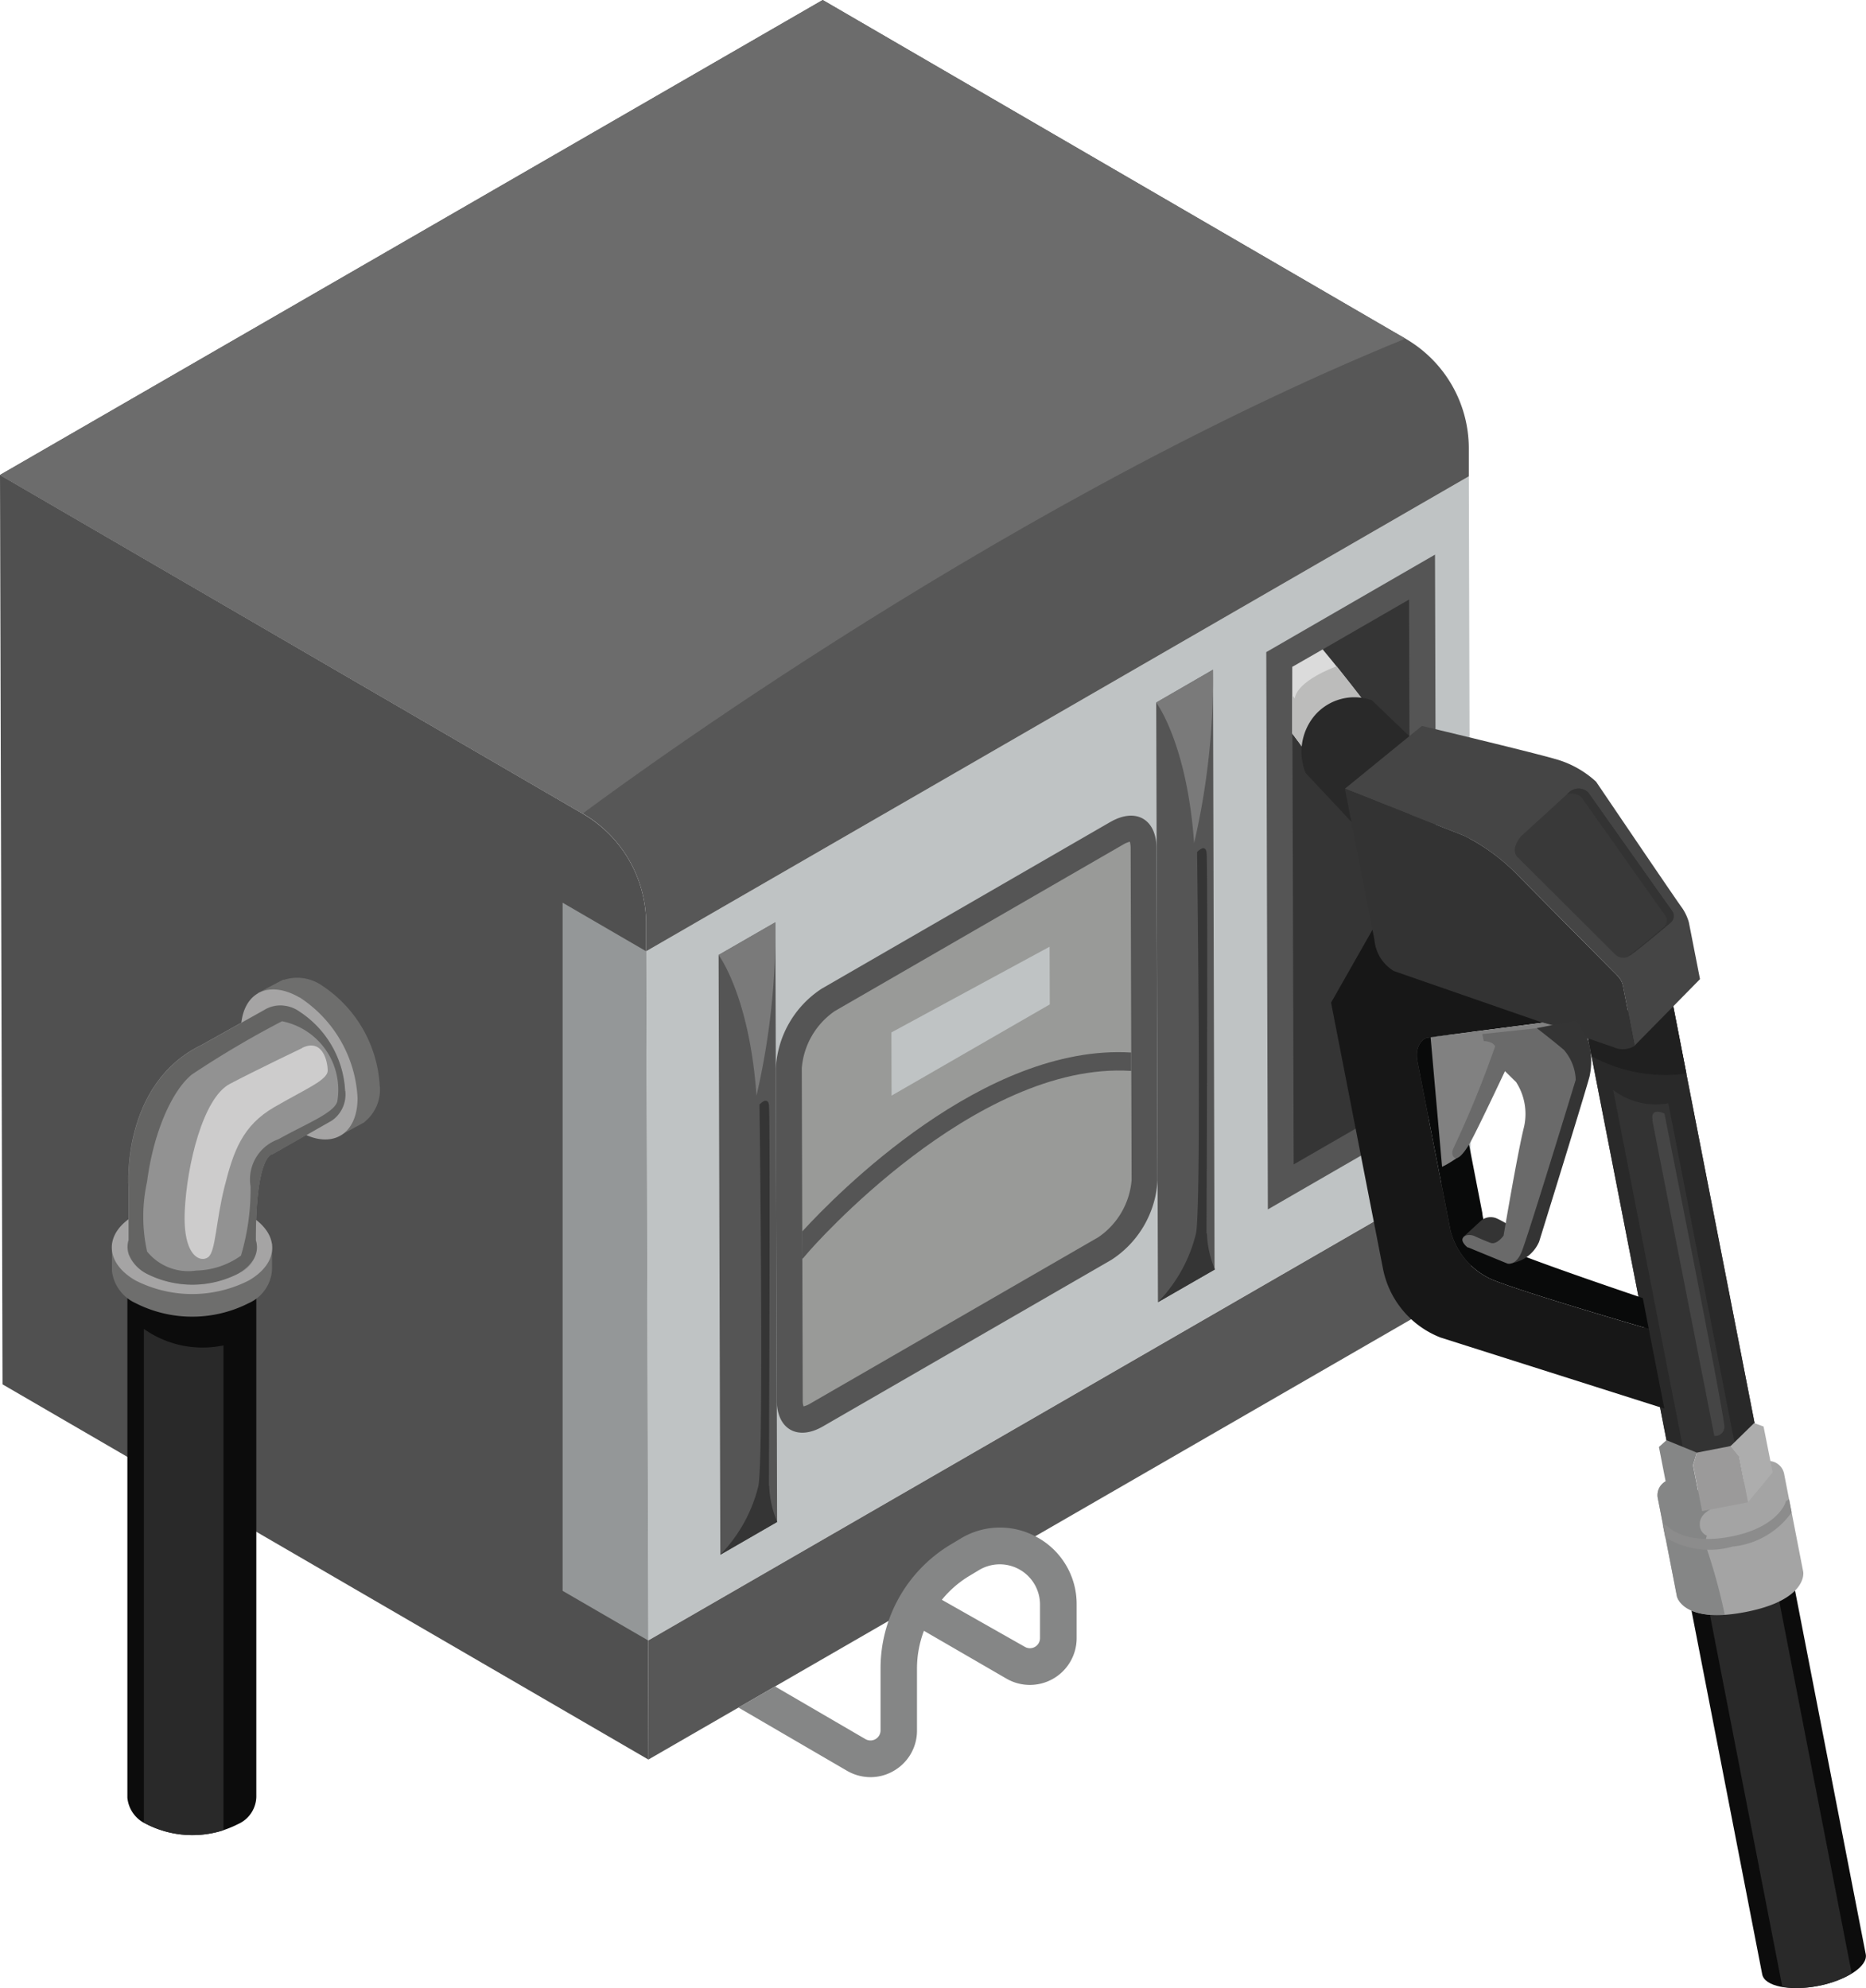 <?xml version="1.0" encoding="UTF-8"?>
<svg xmlns="http://www.w3.org/2000/svg" width="90.244" height="96.17" viewBox="0 0 90.244 96.17">
  <path d="M31.248,53.252V51.9a6.158,6.158,0,0,0-3.072-5.308l-.464-.266-.076-.046h0L0,30.21.122,74.2l31.24,18.152-.114-39.1h0Z" transform="translate(0 -7.236)" fill="#505050"></path>
  <path d="M80.878,30.3,41.09,53.274l.091,33.339L80.969,63.639,80.878,30.3Z" transform="translate(-9.842 -7.258)" fill="#bfc3c4"></path>
  <g transform="translate(37.521 39.456)">
    <path d="M65.515,52.193c1.232-.715,2.236-.144,2.236,1.278L67.8,69.516a4.9,4.9,0,0,1-2.221,3.848L51.621,81.425c-1.232.715-2.236.137-2.236-1.278L49.34,64.1a4.9,4.9,0,0,1,2.221-3.848l13.955-8.061Z" transform="translate(-49.34 -51.885)" fill="#555"></path>
    <path d="M51.074,80.856a.962.962,0,0,1-.038-.319L50.99,64.491a3.711,3.711,0,0,1,1.6-2.76l13.955-8.061a1.16,1.16,0,0,1,.312-.129,1.228,1.228,0,0,1,.038.319l.046,16.046a3.711,3.711,0,0,1-1.6,2.76L51.385,80.727a1.16,1.16,0,0,1-.312.129Z" transform="translate(-49.735 -52.281)" fill="#999a98"></path>
  </g>
  <path d="M48.445,58.67l.023,7.057.046,16.038.015,5.909-2.745,1.589L45.7,60.252Z" transform="translate(-10.947 -14.054)" fill="#555"></path>
  <path d="M73.614,73.194l-.084-29L76.275,42.6l.076,29.012Z" transform="translate(-17.613 -10.204)" fill="#555"></path>
  <path d="M80.606,66.953,80.53,39.995l8.16-4.715.076,26.958Z" transform="translate(-19.29 -8.451)" fill="#555"></path>
  <path d="M82.18,41.4l5.65-3.262L87.9,62.2l-5.65,3.262Z" transform="translate(-19.685 -9.136)" fill="#353535"></path>
  <path d="M35.78,90.706l4.137,2.4-.1-33.339L35.78,57.42Z" transform="translate(-8.571 -13.754)" fill="#949798"></path>
  <g transform="translate(31.254 46.02)">
    <rect height="33.339" transform="matrix(1, -0.003, 0.003, 1, 0, 0)" fill="#575757"></rect>
    <path d="M81.023,79.9l-.015-5.757L41.22,97.114l.015,5.757Z" transform="translate(-41.128 -63.779)" fill="#575757"></path>
  </g>
  <path d="M71.035,21.688A6.135,6.135,0,0,0,67.97,16.38l-.54-.312h0L39.788,0,0,22.974,27.643,39.042l.076.046.464.266a6.17,6.17,0,0,1,3.065,5.308v1.354h0L71.035,23.042V21.681Z" fill="#575757"></path>
  <path d="M67.43,16.069,39.788,0,0,22.974,27.643,39.042l.076.046.464.266S47.712,24.631,67.97,16.38l-.54-.312Z" fill="#6c6c6c"></path>
  <path d="M45.7,60.249s1.491,1.962,1.833,6.8a35.414,35.414,0,0,0,.913-8.388L45.7,60.242Z" transform="translate(-10.947 -14.051)" fill="#7a7a7a"></path>
  <path d="M73.53,44.189s1.491,1.962,1.833,6.8a35.414,35.414,0,0,0,.913-8.388L73.53,44.182Z" transform="translate(-17.613 -10.204)" fill="#7a7a7a"></path>
  <path d="M48.162,88.651s.076-18.031,0-18.449-.456,0-.456,0,.221,16.677-.046,18.418a7.2,7.2,0,0,1-1.795,3.3.393.393,0,0,0-.046.053l2.745-1.582a4.88,4.88,0,0,1-.388-1.741Z" transform="translate(-10.976 -16.772)" fill="#353535"></path>
  <path d="M75.992,72.591s.076-18.031,0-18.449-.456,0-.456,0,.221,16.677-.046,18.418a7.2,7.2,0,0,1-1.795,3.3.392.392,0,0,0-.046.053L76.4,74.333a4.88,4.88,0,0,1-.388-1.741Z" transform="translate(-17.642 -12.925)" fill="#353535"></path>
  <path d="M66.929,66.944c-7.11-.433-14.236,6.829-15.909,8.654v1.3l.023.015.289-.335c.076-.091,8.031-9.224,15.582-8.745h.015v-.89Z" transform="translate(-12.221 -16.031)" fill="#555"></path>
  <path d="M56.69,64.365l.008,3.057,7.65-4.411L64.34,60.22Z" transform="translate(-13.579 -14.425)" fill="#bfc3c4"></path>
  <g transform="translate(62.487 31.415)">
    <path d="M82.178,42.162v3.217c.494.654.806,1.1.806,1.1l2.966-2.259s-1.027-1.384-2.3-2.913l-1.483.852Z" transform="translate(-82.17 -41.31)" fill="#dbdbdb"></path>
    <path d="M82.309,43.939c-.046-.053-.084-.106-.129-.16v1.848c.494.654.806,1.1.806,1.1l2.966-2.259s-.692-.928-1.627-2.091C82.256,43.186,82.309,43.939,82.309,43.939Z" transform="translate(-82.172 -41.566)" fill="#bcbcbb"></path>
    <path d="M85.376,50.574,82.965,48a2.734,2.734,0,0,1,.335-2.646,2.528,2.528,0,0,1,2.875-.867l2.221,2.129-3.011,3.962Z" transform="translate(-82.311 -42.026)" fill="#292929"></path>
    <g transform="translate(19.232 45.08)">
      <path d="M107.46,101.563l3.506,18.038c.114.578,1.323.821,2.707.555s2.411-.958,2.3-1.529l-3.506-18.038Z" transform="translate(-107.46 -100.59)" fill="#0c0c0c"></path>
      <path d="M113.932,120.207a4.839,4.839,0,0,0,1.62-.608l-3.658-18.8-3.354.654,3.658,18.8A5.005,5.005,0,0,0,113.932,120.207Z" transform="translate(-107.719 -100.64)" fill="#292929"></path>
    </g>
    <g transform="translate(17.677 39.255)">
      <path d="M110.871,92.93l-2.281,1.779-2.783-.791a.765.765,0,0,0-.373.852l.92,4.722s.3,1.331,3.316.745,2.791-1.932,2.791-1.932l-.92-4.722a.769.769,0,0,0-.669-.646Z" transform="translate(-105.415 -92.93)" fill="#a4a4a4"></path>
      <path d="M107.8,97.5c-.167-.152,0-.646,0-.646a.569.569,0,0,1-.342-.555c-.023-.456.5-.707.5-.707s.152-.274.357-.654l-2.51-.715a.765.765,0,0,0-.373.852c.122.608.92,4.722.92,4.722s.236,1.019,2.312.875a27.77,27.77,0,0,0-.867-3.179Z" transform="translate(-105.415 -93.239)" fill="#858686"></path>
      <path d="M109.04,97.172c-2.2.426-3.027-.464-3.065-.5l-.236-.106.122.639a4.109,4.109,0,0,0,3.27.449A3.975,3.975,0,0,0,111.976,96l-.122-.631-.152.084-.03.091c-.015.046-.426,1.2-2.631,1.627Z" transform="translate(-105.493 -93.514)" fill="#8c8c8c"></path>
    </g>
    <g transform="translate(14.236 16.479)">
      <path d="M100.89,64.912l3.9,19.993a2.722,2.722,0,0,0,2.312.357,2.694,2.694,0,0,0,1.932-1.278l-4.1-21L100.89,64.9Z" transform="translate(-100.89 -62.98)" fill="#333"></path>
      <path d="M108.061,84.912a2.328,2.328,0,0,0,.973-.928l-4.1-21L100.89,64.9l3.9,19.993a2.482,2.482,0,0,0,.791.342l-3.4-17.43a3.349,3.349,0,0,0,2.669.646l3.08,15.795.129.654Z" transform="translate(-100.89 -62.98)" fill="#292929"></path>
      <path d="M105.727,67.035l-.776-3.985-.418.144-3.643,1.734.243,1.262a7.462,7.462,0,0,0,4.586.844Z" transform="translate(-100.89 -62.997)" fill="#202020"></path>
    </g>
    <path d="M94.269,76.106a2.293,2.293,0,0,1-1-1.681L91.6,65.84l-1.019.129s-.624.228-.441,1.171l1.6,8.183a3.575,3.575,0,0,0,2,2.342c1.62.662,7.582,2.388,7.582,2.388l-.289-1.491s-5.871-1.977-6.753-2.449Z" transform="translate(-84.071 -47.186)" fill="#090a0a"></path>
    <path d="M94.909,63.586l-5.635.73s-.624.228-.441,1.171l1.6,8.183a3.575,3.575,0,0,0,2,2.342c1.62.662,7.582,2.388,7.582,2.388l.753,3.856L89.95,78.819a4.508,4.508,0,0,1-2.783-3.3l-2.517-12.9,2.091-3.681,8.312,4.692" transform="translate(-82.764 -45.533)" fill="#171717"></path>
    <g transform="translate(2.555 3.696)">
      <path d="M89.241,46.185,85.53,49.212l5.78,2.281a9.669,9.669,0,0,1,2.5,1.818c1.217,1.224,4.867,4.913,4.867,4.913a.964.964,0,0,1,.3.525l.563,2.89,3.164-3.217-.54-2.753a2.412,2.412,0,0,0-.319-.684c-.19-.236-4.167-6.114-4.167-6.114a4.809,4.809,0,0,0-1.985-1.1c-1.27-.365-6.449-1.6-6.449-1.6Z" transform="translate(-85.53 -46.17)" fill="#454545"></path>
      <g transform="translate(8.214 3.02)">
        <path d="M96.483,53.489l4.722,4.707a.548.548,0,0,0,.73.015c.441-.3,1.977-1.6,1.977-1.6a.435.435,0,0,0,.008-.57c-.236-.319-4.03-5.688-4.03-5.688a.668.668,0,0,0-.9-.038L96.65,52.454s-.586.624-.167,1.042Z" transform="translate(-96.332 -50.144)" fill="#393939"></path>
        <path d="M104.715,56.034c-.236-.319-4.03-5.688-4.03-5.688a.668.668,0,0,0-.9-.038c-.03.03-.084.076-.137.122a.753.753,0,0,1,.7.137s3.795,5.369,4.03,5.688a.435.435,0,0,1-.008.57s-1.125.951-1.726,1.414c.03-.015.053-.015.084-.03.441-.3,1.977-1.6,1.977-1.6a.435.435,0,0,0,.008-.57Z" transform="translate(-97.127 -50.141)" fill="#333"></path>
      </g>
      <path d="M98.678,59.182s-3.658-3.688-4.867-4.913a9.531,9.531,0,0,0-2.5-1.818L85.53,50.17l1.43,7.316a1.95,1.95,0,0,0,.935,1.5s9.924,3.452,10.616,3.681a1.093,1.093,0,0,0,1.034-.061l-.563-2.89a.964.964,0,0,0-.3-.525Z" transform="translate(-85.53 -47.128)" fill="#333"></path>
    </g>
    <g transform="translate(6.7 17.947)">
      <path d="M92.41,71.491s-.509.35-.692.441l-.183.091-.555-6.266,5.445-.707.943.259-2.981.509L93.6,68.137,92.41,71.491Z" transform="translate(-90.98 -64.944)" fill="#818181"></path>
      <g transform="translate(1.051)">
        <path d="M99.058,65.754a3.5,3.5,0,0,1,.106,1.863c-.243.913-2.441,8-2.441,8a1.754,1.754,0,0,1-1.293,1.027l-2.38-1.255.837-.768a.724.724,0,0,1,.783-.137,4.351,4.351,0,0,1,.669.38l2.183-6.7-.913-2.882L98.5,64.91l.555.852Z" transform="translate(-92.527 -64.91)" fill="#343434"></path>
        <path d="M93.106,76l1.924.791s.388.114.669-.532S98.33,67.9,98.33,67.9a2.336,2.336,0,0,0-.578-1.452c-.532-.449-1.3-1.042-1.3-1.042l-2.639.281.068.342s.449,0,.548.259a50.192,50.192,0,0,1-2.023,4.943s-.122.266.038.418.456-.137.791-.73,1.673-3.437,1.673-3.437l.54.532a2.838,2.838,0,0,1,.373,2.2c-.312,1.247-.981,5.224-.981,5.224s-.319.456-.624.35-.814-.342-.814-.342-.335-.122-.509.076.221.5.221.5Z" transform="translate(-92.362 -65.03)" fill="#6a6a6a"></path>
      </g>
    </g>
    <g transform="translate(17.742 37.422)">
      <path d="M105.865,91.61l-.365.327.433,2.221,1.65.882-.433-2.221.183-.608Z" transform="translate(-105.5 -90.781)" fill="#858686"></path>
      <path d="M111.2,90.52l.456.167.441,2.221-1.2,1.445-.433-2.228-.4-.494Z" transform="translate(-106.595 -90.52)" fill="#adadad"></path>
      <path d="M107.853,92.3l1.643-.319.4.494.433,2.228-2.221.426-.433-2.221Z" transform="translate(-106.02 -90.87)" fill="#9b9a9a"></path>
    </g>
    <path d="M105.077,71.122l3,15.278a.449.449,0,0,0,.487-.418c.038-.449-2.9-15.179-2.9-15.179s-.7-.335-.57.319Z" transform="translate(-87.655 -48.354)" fill="#454545"></path>
  </g>
  <path d="M61.437,97.655A3.666,3.666,0,0,0,57.7,97.7l-.5.3a6.983,6.983,0,0,0-3.369,5.954v3.027a.487.487,0,0,1-.73.418l-4.373-2.548-1.772,1.019,5.247,3.057a2.272,2.272,0,0,0,1.133.312,2.216,2.216,0,0,0,1.125-.3,2.243,2.243,0,0,0,1.133-1.954V103.96a5.154,5.154,0,0,1,.335-1.8,5.278,5.278,0,0,1,.867-1.5A5.1,5.1,0,0,1,58.1,99.519l.5-.3a1.946,1.946,0,0,1,2.943,1.665v1.635a.487.487,0,0,1-.73.418l-4.023-2.281a5.176,5.176,0,0,0-.867,1.5l4,2.319a2.262,2.262,0,0,0,3.392-1.954V100.88a3.68,3.68,0,0,0-1.886-3.232Z" transform="translate(-11.246 -23.274)" fill="#858686"></path>
  <g transform="translate(5.406 47.291)">
    <path d="M14.336,106.342V81.46H8.1v25.012h0a1.555,1.555,0,0,0,.928,1.278,4.866,4.866,0,0,0,4.418,0A1.482,1.482,0,0,0,14.336,106.342Z" transform="translate(-7.346 -66.803)" fill="#0c0c0c"></path>
    <g transform="translate(6.244)">
      <path d="M22.291,67.436a6.211,6.211,0,0,0-2.806-4.875,2.1,2.1,0,0,0-1.833-.266l-.015-.015-.106.053a.668.668,0,0,0-.076.038l-1.065.563.335.563a3.052,3.052,0,0,0-.076.669,6.217,6.217,0,0,0,2.814,4.867,3.225,3.225,0,0,0,.684.289l.274.471,1-.54s.046-.023.068-.038l.061-.03V69.17a2,2,0,0,0,.745-1.741Z" transform="translate(-15.576 -62.187)" fill="#6e6e6d"></path>
      <path d="M18.157,63.319a6.18,6.18,0,0,1,2.806,4.875c-.008,1.795-1.27,2.51-2.829,1.612a6.2,6.2,0,0,1-2.814-4.867c0-1.795,1.278-2.517,2.837-1.612Z" transform="translate(-15.32 -62.366)" fill="#a5a4a4"></path>
    </g>
    <g transform="translate(0 10.822)">
      <path d="M14.869,78.792h-.73a2.991,2.991,0,0,0-.411-.289,6.073,6.073,0,0,0-5.491,0,3.431,3.431,0,0,0-.4.289H7.12v1.346h0a1.97,1.97,0,0,0,1.141,1.544,6.041,6.041,0,0,0,5.475,0,1.89,1.89,0,0,0,1.125-1.635h0V78.792Z" transform="translate(-7.111 -76.76)" fill="#6e6e6d"></path>
      <path d="M13.726,77.073c1.521.875,1.521,2.3.008,3.171a6.041,6.041,0,0,1-5.475,0c-1.521-.875-1.536-2.3-.023-3.171A6.073,6.073,0,0,1,13.726,77.073Z" transform="translate(-7.109 -76.417)" fill="#a5a4a4"></path>
    </g>
    <g transform="translate(0.747 1.342)">
      <path d="M13.429,77.473a1.355,1.355,0,0,1,.008,2.563,4.866,4.866,0,0,1-4.418,0C7.794,79.328,7.778,78.18,9,77.473A4.9,4.9,0,0,1,13.429,77.473Z" transform="translate(-8.091 -67.063)" fill="#929292"></path>
      <path d="M18.338,64.254a4.866,4.866,0,0,1,2.205,3.833c-.008,1.407-1,1.977-2.221,1.27a4.874,4.874,0,0,1-2.213-3.833C16.118,64.117,17.114,63.547,18.338,64.254Z" transform="translate(-10.012 -63.951)" fill="#929292"></path>
      <path d="M17.985,69.565l-2.844,1.62s-.821-.053-.821,4.16L8.167,76V72.781s-.373-4.989,3.551-6.882l3.126-1.749,3.141,5.407Z" transform="translate(-8.107 -63.998)" fill="#929292"></path>
    </g>
    <path d="M18.636,68.088a4.887,4.887,0,0,0-2.205-3.833,1.555,1.555,0,0,0-1.589-.144h0l-3.126,1.749c-3.924,1.894-3.551,6.882-3.551,6.882v2.57a1.076,1.076,0,0,0,0,.639v.015h0a1.8,1.8,0,0,0,.875.966,4.866,4.866,0,0,0,4.418,0c.76-.441,1.042-1.049.859-1.62h0c0-4.213.821-4.16.821-4.16l2.844-1.62h0a1.53,1.53,0,0,0,.662-1.43ZM15.4,70.43a2.061,2.061,0,0,0-1.338,2.281,11.307,11.307,0,0,1-.464,3.346,3.853,3.853,0,0,1-2.16.722,2.567,2.567,0,0,1-2.38-.92,7.831,7.831,0,0,1,0-3.384c.3-2.35,1.2-4.411,2.175-5.186a46.659,46.659,0,0,1,4.35-2.57A3.381,3.381,0,0,1,18.256,68.6c-.16.563-1.5,1.072-2.859,1.833Z" transform="translate(-7.35 -62.61)" fill="#646463"></path>
    <path d="M17.436,66.622s-2.228,1.065-3.513,1.741-2.068,3.886-2.175,6.129.783,2.532,1.141,2.243.357-1.711.783-3.407.859-2.943,2.388-3.833,2.6-1.316,2.6-1.779-.259-1.567-1.232-1.1Z" transform="translate(-8.218 -63.221)" fill="#cdcccc"></path>
    <path d="M9.15,84.53v23.863c.046.03.084.061.129.091a4.931,4.931,0,0,0,3.719.3V85.328A4.913,4.913,0,0,1,9.15,84.53Z" transform="translate(-7.598 -67.539)" fill="#292929"></path>
  </g>
</svg>
